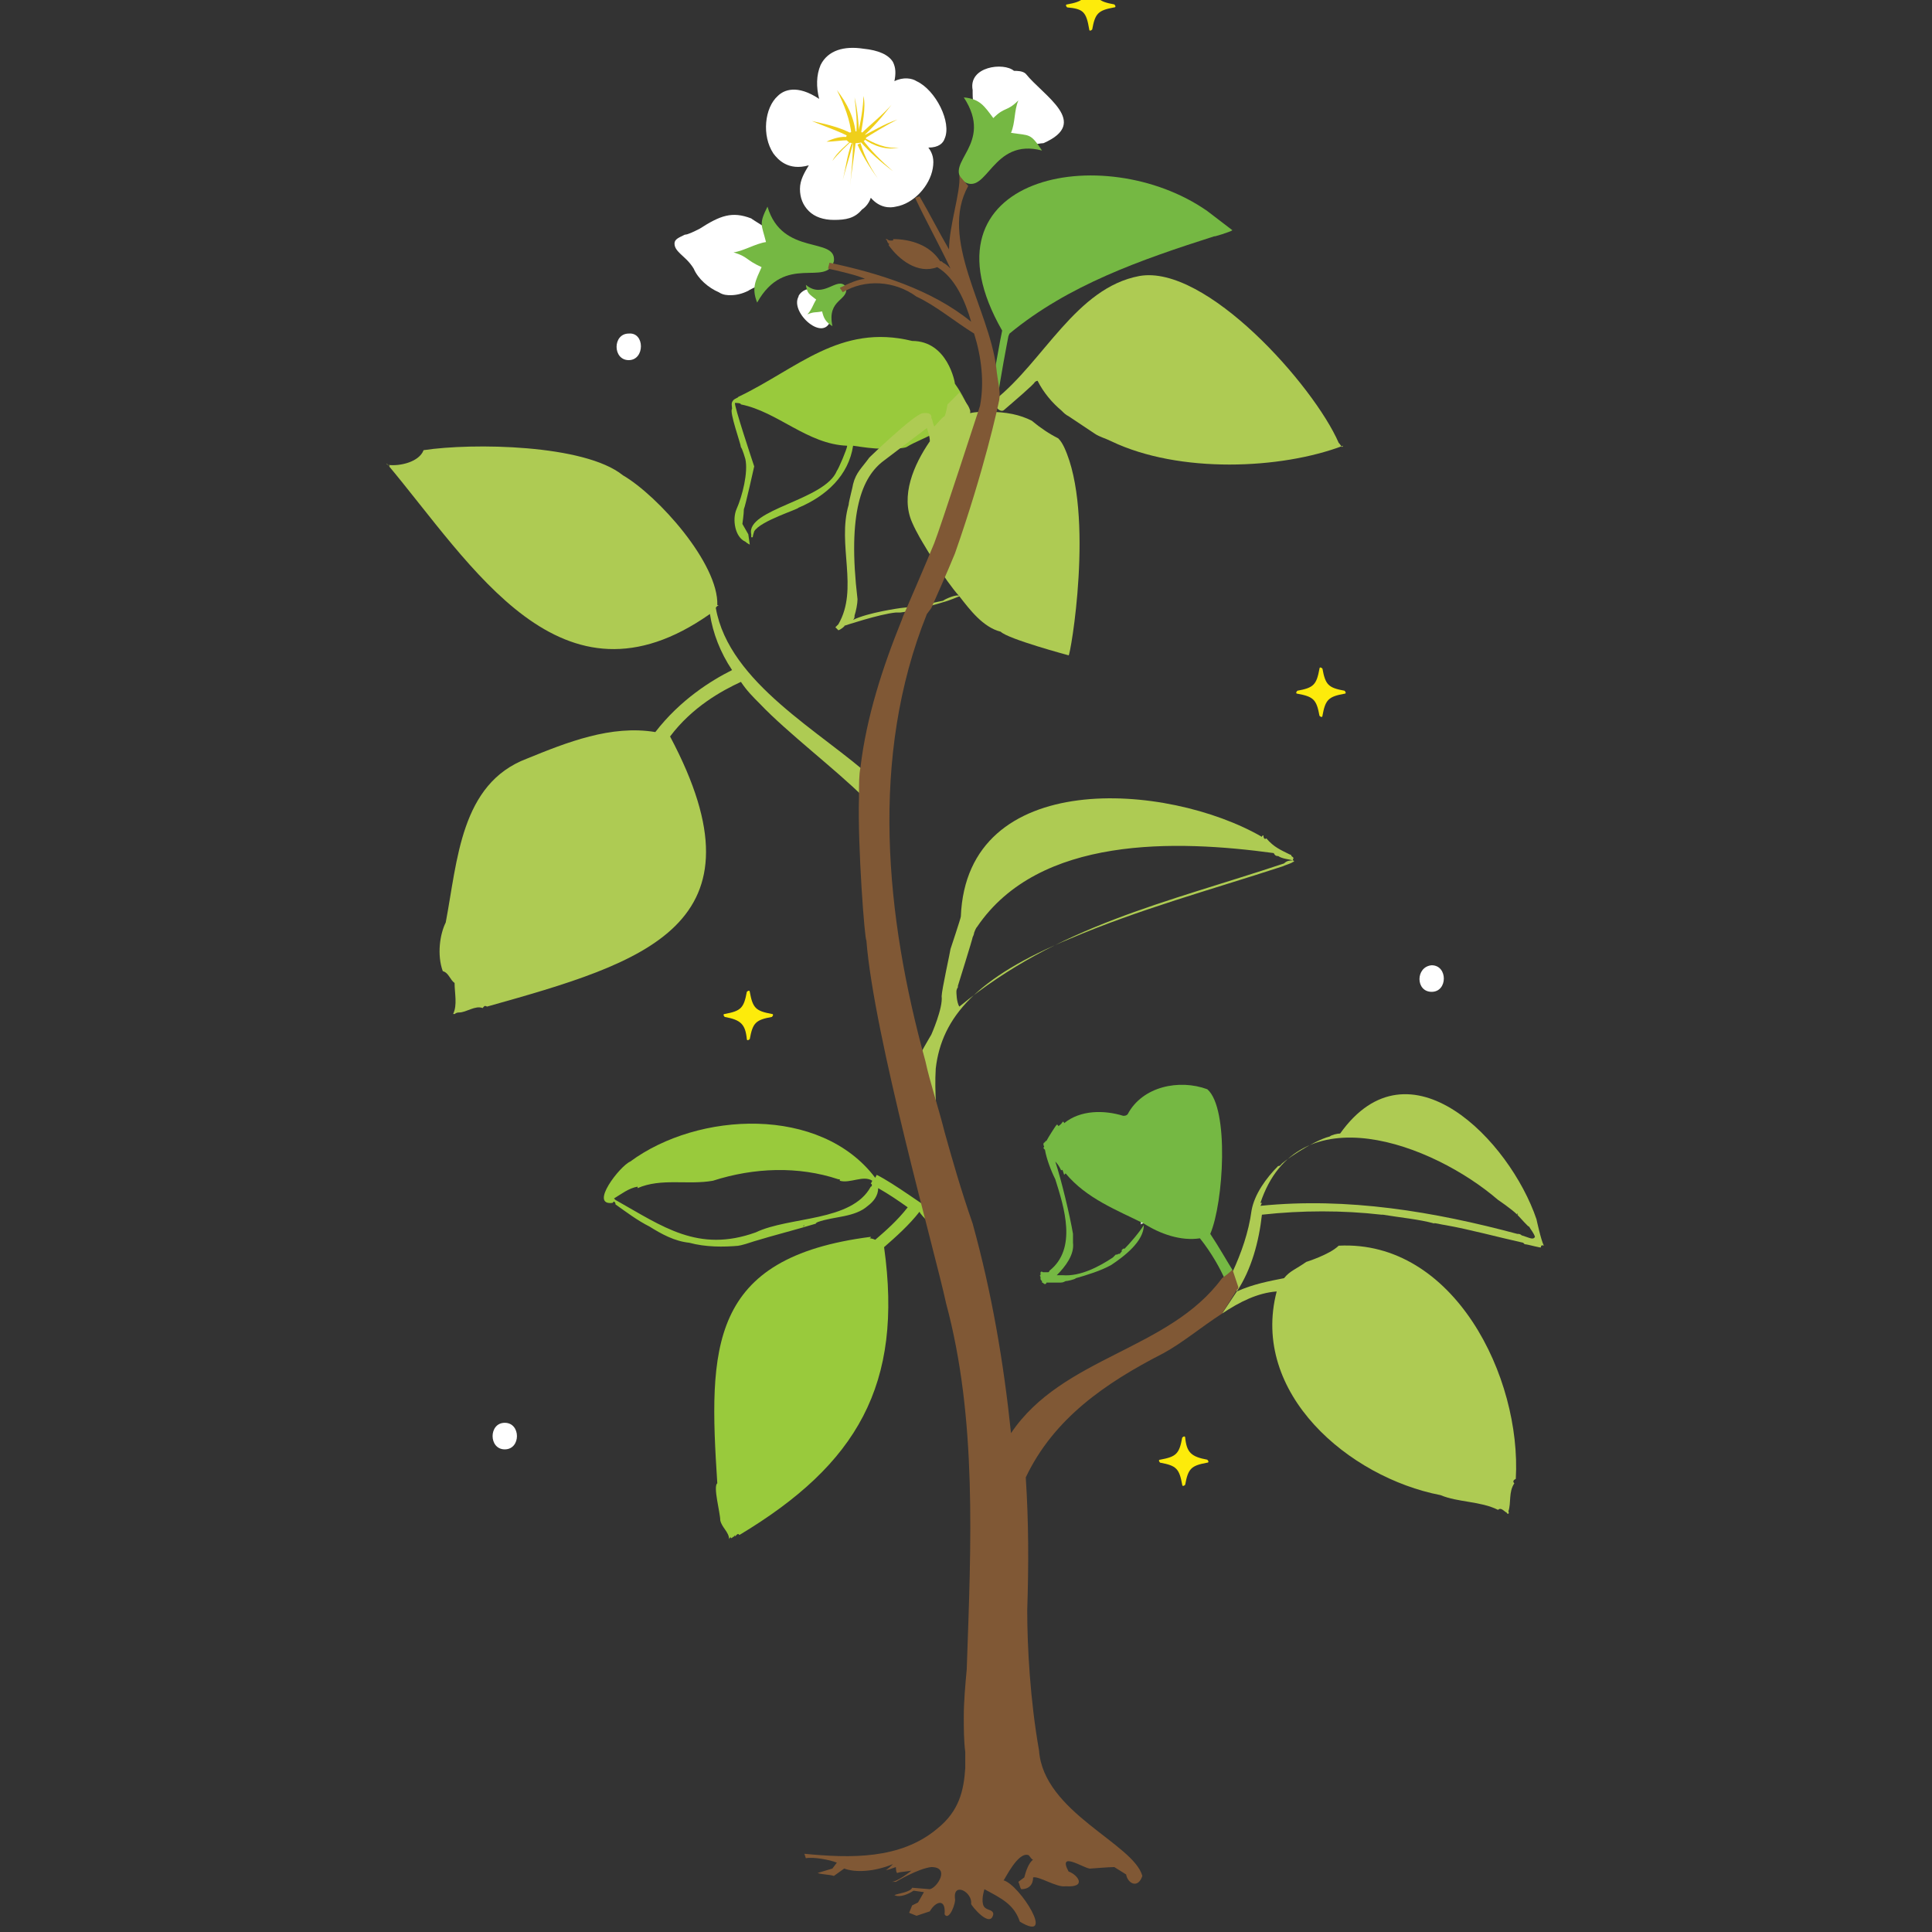 <?xml version="1.0" encoding="utf-8"?>
<!-- Generator: Adobe Illustrator 25.4.1, SVG Export Plug-In . SVG Version: 6.00 Build 0)  -->
<svg version="1.1" id="Layer_1" xmlns="http://www.w3.org/2000/svg" xmlns:xlink="http://www.w3.org/1999/xlink" x="0px" y="0px"
	 viewBox="0 0 130.9 130.9" style="enable-background:new 0 0 130.9 130.9;" xml:space="preserve">
<rect x="0" y="0" width="130.9" height="130.9" fill="#333333" stroke="none"/>
<style type="text/css">
	.st0{fill:#FDEB0B;}
	.st1{fill:#FFFFFF;}
	.st2{fill:#AECB53;}
	.st3{fill:#75B843;}
	.st4{fill:#99CA3C;}
	.st5{fill:#EFCF1A;}
	.st6{fill:#805835;}
</style>
<g id="Layer_1_00000174593144773412148750000007022404058104219556_">
</g>
<path class="st0" d="M73.8,2c0,0.1,0.1,0.1,0.2,0c0.2-1.1,0.4-1.3,1.5-1.5c0.1,0,0.1-0.1,0-0.2c-1.1-0.2-1.3-0.4-1.5-1.5
	c0-0.1-0.1-0.1-0.2,0c-0.2,1.1-0.4,1.3-1.5,1.5c-0.1,0-0.1,0.1,0,0.2C73.4,0.6,73.6,0.8,73.8,2z"/>
<path class="st1" d="M34.2,96.4c-1.1,0-1.1,1.8,0,1.8C35.3,98.2,35.3,96.4,34.2,96.4z"/>
<path class="st1" d="M42.6,24.4c1.1,0,1.1-1.9,0-1.8C41.5,22.6,41.5,24.4,42.6,24.4z"/>
<path class="st1" d="M77.3,82.8c0,0.1,0,0.2,0,0.2c0-0.1,0.1-0.1,0.1-0.1c0.1,0,0.1-0.1,0.1-0.1c0.1,0,0.1-0.1,0.1-0.1l0,0
	C77.4,82.8,77.4,82.7,77.3,82.8L77.3,82.8z"/>
<path class="st1" d="M97,67.2c1.1,0,1.1-1.8,0-1.8C95.9,65.5,95.9,67.2,97,67.2z"/>
<path class="st1" d="M86.7,78.8c0.1-0.1,0.1-0.1,0.1-0.1C86.7,78.8,86.7,78.8,86.7,78.8z"/>
<path class="st0" d="M80.3,97.4c0-0.1-0.1-0.1-0.2,0c-0.2,1.1-0.4,1.3-1.5,1.5c-0.1,0-0.1,0.1,0,0.2c1.1,0.2,1.3,0.4,1.5,1.5
	c0,0.1,0.1,0.1,0.2,0c0.2-1.1,0.4-1.3,1.5-1.5c0.1,0,0.1-0.1,0-0.2C80.7,98.7,80.4,98.4,80.3,97.4z"/>
<path class="st0" d="M89.4,48.5c0.1,0.1,0.2,0.1,0.2,0c0.2-1.1,0.4-1.3,1.5-1.5c0.1,0,0.1-0.1,0-0.2c-1.1-0.2-1.3-0.4-1.5-1.5
	c-0.1-0.1-0.2-0.1-0.2,0c-0.2,1.1-0.4,1.3-1.5,1.5c-0.1,0.1-0.1,0.2,0,0.2C89,47.2,89.2,47.4,89.4,48.5z"/>
<path class="st1" d="M86.8,58.6L86.8,58.6L86.8,58.6z"/>
<path class="st0" d="M50.6,70.4c0,0.1,0.1,0.1,0.2,0c0.2-1.1,0.4-1.3,1.5-1.5c0.1-0.1,0.1-0.2,0-0.2c-1.1-0.2-1.3-0.4-1.5-1.5
	c0-0.1-0.1-0.1-0.2,0c-0.2,1.1-0.4,1.3-1.5,1.5c-0.1,0-0.1,0.1,0,0.2C50.2,69.1,50.5,69.4,50.6,70.4z"/>
<path class="st1" d="M102.8,82.3C102.8,82.4,102.8,82.4,102.8,82.3C102.9,82.4,102.9,82.4,102.8,82.3L102.8,82.3z"/>
<path class="st1" d="M26.4,31.6C26.4,31.6,26.4,31.6,26.4,31.6C26.4,31.6,26.4,31.6,26.4,31.6z"/>
<path class="st2" d="M90.7,30c-1.7-3.9-9-12.1-13.5-11.3c-4.3,0.8-6.5,5.8-9.8,8.4c-0.2,0.2,0.3,0.9,0.6,0.7
	c0.7-0.6,2.1-1.8,2.1-1.9c0.1-0.1,0.2-0.1,0.2-0.1c0.4,0.8,1,1.5,1.6,2c0.2,0.2,0.3,0.3,0.5,0.4c0.6,0.4,1.2,0.8,1.8,1.2
	c0.3,0.2,0.7,0.3,1.1,0.5c4.6,2.2,11.5,1.9,15.7,0.3C90.9,30.4,90.9,30.2,90.7,30z"/>
<path class="st3" d="M68.3,22.9c0-0.1,0.1-0.3,0.1-0.3c4-3.3,8.9-5,13.9-6.6c-0.2,0.1,1.1-0.3,1.2-0.4l-1.7-1.3
	c-7-4.9-19.9-2.4-13.9,8.1c-0.1,0.4-0.6,3.3-0.7,3.8c0.2,0.2,0.3,0.6,0.4,0.8C67.7,26,68.3,22.9,68.3,22.9z"/>
<path class="st4" d="M59.4,79.6l-0.1,0.2c-3.7-4.9-12-4.5-16.6-1.1c-0.7,0.3-2.8,3-1.2,2.8c0,0,0,0,0.1-0.1c0.1,0.1,0.1,0.1,0.1,0.2
	c0.7,0.5,1.5,1.1,2.3,1.5c0.8,0.5,1.7,1,2.7,1.1c1.1,0.3,2.3,0.3,3.4,0.2H50c0.2,0,0.8-0.2,1.1-0.3c1.3-0.4,2.9-0.8,4.2-1.2
	c0,0-0.1,0,0.1-0.1l0,0l0,0c1.1-0.4,2.5-0.3,3.4-1.1c0.4-0.3,0.7-0.7,0.7-1.2c0.7,0.4,1.3,0.8,2,1.3c-0.7,0.9-1.5,1.6-2.2,2.2
	c0,0-0.2-0.1-0.4-0.1c0,0,0.1,0,0.1-0.1c-11,1.4-11,7.5-10.4,16.7c-0.3,0.2,0.2,2,0.2,2.5c0.1,0.5,0.6,0.8,0.6,1.3
	c0-0.1,0.1-0.1,0.1-0.2c0,0.2,0.1,0.1,0.2,0c0,0.1,0.1-0.1,0.1-0.1v0.1c0.2-0.2,0.2-0.2,0.3-0.1c8-4.8,11.1-10.2,9.8-19.5
	c0.8-0.7,1.7-1.5,2.4-2.4c0.1,0.3,1.2,1.2,1.3,1.5c0-0.4,0-0.9,0-1.3C62.6,81.7,60.6,80.2,59.4,79.6z M41.5,81.5L41.5,81.5
	L41.5,81.5z M48.7,84.5c0.1,0,0.1,0,0.2,0C48.8,84.5,48.7,84.5,48.7,84.5z M54.4,83.1c0,0,0.1-0.1,0.1-0.1
	C54.5,83.1,54.4,83.1,54.4,83.1z M59,80.2c0.1,0,0.1,0.2,0,0.2c-1.3,2.4-5.5,2-7.8,3.1c-3.9,1.4-6.3-0.4-9.5-2.2l-0.1-0.1
	c0.5-0.3,1-0.7,1.6-0.8v0.1c1.6-0.7,3.4-0.2,5.1-0.5c2.8-0.9,5.8-1,8.5-0.1h0.1V80c0.7,0.2,1.6-0.4,2.2,0L59,80.2z"/>
<path class="st2" d="M48.5,41.2c0-0.1,0.2-0.2,0.2-0.2h-0.1c0.1-2.8-4-7.4-6.4-8.8c-2.6-2.1-10.2-2.2-13.5-1.7
	c-0.3,0.8-1.6,1.1-2.4,1l0,0c0,0,0.1,0,0.1,0.1c0,0-0.1,0-0.1-0.1c-0.1,0-0.1-0.1-0.1-0.1C32,38.3,38,48.7,48.1,41.6
	c0.2,1.3,0.7,2.6,1.5,3.8c-1.4,0.7-3.5,2-5.2,4.2c-3-0.5-6,0.7-8.7,1.8c-4.5,1.7-4.7,6.9-5.5,11.1c-0.4,0.8-0.6,2.2-0.2,3.3
	c0.4,0.1,0.5,0.6,0.8,0.8c0,0.7,0.2,1.5-0.1,2.1h0.1c-0.1,0.1-0.1,0.1-0.1,0.1c0.1-0.1,0.2-0.2,0.4-0.2c0.5,0,1.1-0.5,1.6-0.3
	c0.1-0.1,0.1-0.2,0.3-0.1c10.7-3,19.2-5.5,12.4-18.3c1.5-2,3.5-3.1,4.8-3.7c0.4,0.6,0.8,1,1.3,1.5c1.8,1.9,5.2,4.5,7,6.3
	c0.3-0.4,0.7-0.8,0.7-1.2C55.7,49.6,49.4,46.3,48.5,41.2z"/>
<path class="st3" d="M82,83.6c0.9-2.1,1.3-8.5-0.2-9.8c-1.9-0.7-4.4-0.2-5.4,1.7c-0.1,0.1-0.2,0.1-0.3,0.1c-1.3-0.4-2.9-0.4-4,0.5
	c0,0,0-0.1-0.1-0.1c-0.1,0.2-0.3,0.3-0.3,0.3s0-0.1-0.1-0.1c-0.1,0.1-0.6,0.9-0.7,1.1c-0.1,0-0.1,0.1-0.1,0.1
	c-0.1,0-0.1,0.1-0.1,0.1s0,0.1,0,0.1c0.1,0.1,0,0.1,0,0.2c0,0,0,0,0.1,0.1c0.1,0.6,0.4,1.4,0.7,2c0.6,1.9,1.5,4.7-0.4,6.2
	c0,0.1-0.1,0.1-0.1,0.1c-0.1,0-0.2,0-0.2,0h-0.1c-0.1,0-0.1-0.1-0.2,0c0,0.1,0,0.1,0,0.1v0.1c-0.1,0,0,0.1,0,0.1v0.1
	c0,0.1,0,0.1,0.1,0.2c0,0,0,0,0,0.1c0.1,0,0.1,0.1,0.2,0.1c0,0,0.1,0,0.1-0.1c0,0,0.1,0,0.1,0c0.2,0,0.4,0,0.7,0s0.3,0,0.5-0.1
	c0.1,0,0.6-0.1,0.7-0.2c0.7-0.2,1.7-0.5,2.4-0.9c0.9-0.6,2.2-1.6,2.2-2.7c-0.3,0.5-1,1.3-1.3,1.6c0,0,0,0-0.1,0L76,84.7L76,84.8
	c0,0-0.1,0.1-0.1,0.1c0,0.1-0.1,0-0.2,0.1c0,0,0,0-0.1,0c0,0,0,0-0.1,0.1c0,0-0.1,0.1-0.1,0.1c-0.9,0.6-2.2,1.3-3.4,1.2
	c-0.1,0-0.3,0-0.4,0c0.6-0.6,1.2-1.4,1.1-2.2c0-0.1,0-0.2,0-0.3c0,0,0-0.1,0-0.1c0,0,0-0.2,0-0.2c-0.2-1.2-0.8-3.7-1.2-4.9
	c0.2,0.2,0.3,0.4,0.4,0.6c0.1-0.1,0.1,0,0.2,0.3l0.1-0.1c1.4,1.7,3.5,2.5,5.3,3.4l0,0c1.1,0.7,2.5,1.2,3.8,1c0.8,1,1.4,2.1,1.7,2.8
	l0.6-0.5C83.1,85.4,82.6,84.5,82,83.6z"/>
<path class="st2" d="M90.7,84.4c-0.6,0.6-2.2,1.1-2.2,1.1c-0.7,0.5-1.1,0.6-1.5,1.1c-1,0.2-2.1,0.4-3.2,0.9l-1,1.5
	c1.2-0.8,2.4-1.4,3.7-1.5c-1.8,6.9,4.9,12.6,11.1,13.8c1.2,0.5,2.7,0.4,3.9,1c0.2-0.2,0.4,0.1,0.6,0.2c0,0.1,0.2,0.1,0.1-0.1
	c0.2-0.6,0-1.3,0.4-1.9c-0.1-0.1-0.1-0.2,0.1-0.3C103.1,93.3,98.5,84,90.7,84.4z"/>
<path class="st2" d="M104.6,84.4c-0.2-0.4-0.5-1.8-0.5-1.8c-1.8-5.3-8.6-12.4-13.3-5.8c-0.2,0-0.6,0.1-0.7,0.2
	c-1.2,0.3-3.3,1.8-3.3,1.9c-0.1,0.1-0.1,0.1-0.2,0.1c-0.8,0.8-1.6,1.9-1.8,3c-0.2,1.5-0.7,2.9-1.3,4.2l0.3,1.3
	c1-1.5,1.5-3.4,1.7-5.2c2.7-0.3,5.5-0.3,8.1,0h0.1c1.2,0.2,2.4,0.3,3.5,0.6c-0.2-0.1,0.6,0.1,0.7,0.1c1.7,0.3,3.5,0.8,5.3,1.2l0,0
	c0,0,0.1,0.1,0.1,0.1c0.2,0,1.2,0.3,1.1,0.2C104.4,84.3,104.6,84.4,104.6,84.4z M103.4,83.8l-0.3-0.1c-0.1-0.1-0.2-0.1-0.3-0.1
	c-5.6-1.5-11.5-2.5-17.4-1.9l0.1-0.2h-0.1c2.5-7.5,11.7-4,16.1-0.2c0,0,0.9,0.6,1.3,1c0,0,0,0,0-0.1c0,0,0.1,0.1,0,0.1
	c0.2,0.2,0.8,0.9,0.8,0.8c0.1,0.2,0.3,0.4,0.4,0.7C103.9,84,103.7,83.9,103.4,83.8z"/>
<path class="st2" d="M72.5,63.6C72.5,63.6,72.6,63.6,72.5,63.6c4.7-2,9.5-3.3,14.4-4.9l0,0c0,0,0,0-0.1,0c0,0,0,0,0.1,0
	c0.2-0.1,0.6-0.2,0.7-0.3c0.1,0,0.1-0.1,0-0.1v-0.1c0.1,0,0-0.1,0-0.1c0.1,0,0,0-0.1-0.1c0-0.1-0.1-0.1-0.1-0.1
	c-0.6-0.3-1.1-0.5-1.6-1.1c-0.1,0.1-0.2,0-0.2-0.2c-0.1,0-0.1,0.1-0.1,0.1c-6.4-3.7-20-4.7-20.4,5.4c0,0.1-0.7,2.2-0.7,2.2
	c0,0.1-0.6,2.8-0.6,3.2c0.1,0.8-0.7,2.6-0.7,2.6s-0.9,1.5-0.9,1.7c0,0.3,1.3,3.5,1.3,3.8s-0.2-1.6-0.1-3.2
	C63.8,68.9,66.2,66.2,72.5,63.6z M64.8,67.2L64.8,67.2c0-0.2,0.1-0.3,0.1-0.3v-0.1c0,0,1-3.2,1-3.3c0,0,0.1-0.2,0.1-0.3
	c0,0,0.1-0.3,0.2-0.4c4.2-6.2,13.5-5.9,20.1-5c0.1,0.2,0.2,0.2,0.3,0.2c0.3,0.2,0.7,0.2,1,0.3c-0.2,0-0.4,0-0.6,0.2
	c-8.1,2.7-15.3,4.2-22,9.7C64.8,67.9,64.8,67.2,64.8,67.2z"/>
<path class="st4" d="M64.6,27.3c0.2,0.4,0.4,0.9,0.6,1.3c0.2-0.2,0.3-0.3,0.6-0.4c-0.2-0.7-0.6-1.5-1.1-2.2c0-0.1-0.5-2.9-2.9-2.9
	c-4.9-1.2-7.8,1.9-11.8,3.8c0.1,0-0.2,0.1-0.3,0.2c-0.2,0.2-0.1,0.4-0.1,0.6c-0.2,0.2,0.6,2.4,0.6,2.6c0.1,0.1,0.3,0.8,0.3,0.8
	c0.2,0.9-0.2,2.5-0.6,3.4c-0.3,0.7-0.1,1.9,0.6,2.2c0.1,0.1,0.3,0.2,0.3,0.2c0,0-0.1-0.7-0.1-0.7l-0.4-0.7c0,0,0.1-0.7,0.1-1
	c0.1-0.2,0.7-2.9,0.7-2.9c-0.1-0.3-1.4-4.2-1.3-4.3c0.1,0,0.4,0,0.4,0.1c2.5,0.5,4.5,2.7,7.2,2.8c0,0.2-0.6,1.6-0.7,1.7
	c-0.8,2-6.2,2.6-5.8,4.3c0,0.1,0,0.2,0,0.2H51c0-0.1,0.1-0.4,0.1-0.4c0.4-0.7,3-1.5,3-1.6c1.9-0.8,3.4-2.2,3.7-4.2
	c0.7,0.1,1.3,0.2,2,0.2c0.7,0,1.3,0,1.6-0.1C62.7,29.5,64.3,29.4,64.6,27.3z"/>
<path class="st2" d="M72.1,30.3c-0.1-0.2-0.2-0.4-0.4-0.6c-0.6-0.3-1.2-0.7-1.8-1.2c-0.8-0.4-1.7-0.6-3-0.6c-0.4,0-0.8,0-1.2,0.1
	c0.1-0.1,0-0.3-0.1-0.5L65,26.6l-0.8,0.8c0,0-0.1,0.6-0.2,0.8c-0.2,0.1-0.4,0.4-0.7,0.7c-0.1-0.2-0.1-0.4-0.2-0.6
	c0,0,0.1-0.4-0.6-0.3c-0.6,0.1-3.6,3-3.6,3c-0.5,0.7-0.9,1-1.1,1.8c0,0.1-0.3,1.2-0.3,1.4c-0.8,2.7,0.7,5.7-0.7,8.1l-0.2,0.2
	l0.2,0.2c0.1,0,0.5-0.3,0.4-0.3c0,0,2.4-0.8,3.5-0.9H61c1-0.1,2.9-0.7,2.9-0.7c0.4-0.1,1.1-0.4,1.1-0.4c0.7,0.9,1.6,2.1,2.8,2.4
	c0.5,0.5,4.6,1.6,4.6,1.6C72.5,44.6,74.2,34.8,72.1,30.3z M63.9,40.7C63,40.9,62,41.1,61,41.2c0,0-2.2,0.3-3.2,0.8
	c0.1-0.1,0.1-0.2,0.1-0.3c0.1-0.3,0.2-0.8,0.2-1.1c-0.7-5.9,0.3-8.3,1.8-9.4l2.9-2.2c0.1,0.3,0.2,0.6,0.2,0.9
	c-1.1,1.6-2,3.7-1.2,5.5c0.3,0.7,0.8,1.5,0.8,1.5s1.4,2.4,2.4,3.5C64.9,40.2,64,40.6,63.9,40.7z"/>
<path class="st1" d="M52.3,15.8c0.1-0.1-1.3-0.9-1.4-1c-1.3-0.5-2.1-0.2-3.5,0.7c-0.4,0.2-0.8,0.4-1,0.4c-0.4,0.2-0.7,0.3-0.7,0.6
	s0.2,0.5,0.4,0.7c0.2,0.2,0.6,0.5,0.9,1c0.3,0.7,1,1.3,1.7,1.6C49,20,49.3,20,49.5,20c0.4,0,0.8-0.1,1.2-0.3
	c0.1-0.1,1.3-0.6,1.2-0.7S52.2,15.9,52.3,15.8z"/>
<path class="st1" d="M69.5,5c-0.2-0.2-0.6-0.2-0.8-0.2c-0.7-0.6-3.1-0.3-2.8,1.3c0,0.1,0,0.2,0,0.2c0,0.6,0.1,1.7,0.6,2
	c0.2,0,1.2,0.4,1.2,0.5c0.7,1.1,1-0.2,1.5,0.9c0,0.3,0.6,0.2,0.7,0.1c0.2,0,0.6-0.1,0.8-0.1C73.9,8.3,70.7,6.5,69.5,5z"/>
<g>
	<path class="st1" d="M56.5,14.9c-0.7,0-1.3-0.2-1.7-0.6c-0.4-0.4-0.6-0.9-0.6-1.5s0.3-1.1,0.6-1.6c-1.4,0.4-2.1-0.4-2.4-0.8
		c-0.8-1.2-0.6-3.1,0.3-3.9c0.4-0.4,1.3-0.8,2.8,0.2c-0.2-0.8-0.2-1.6,0.1-2.3c0.5-1,1.6-1.3,2.9-1.1c1,0.1,1.7,0.4,2,0.9
		c0.2,0.4,0.2,0.8,0.1,1.3c0.6-0.3,1.2-0.2,1.5,0c1.3,0.6,2.4,2.8,1.9,3.9c-0.1,0.3-0.4,0.6-1.1,0.6c0.3,0.4,0.4,0.8,0.3,1.4
		c-0.2,1.2-1.3,2.4-2.5,2.6c-0.4,0.1-1.1,0.1-1.7-0.6c-0.1,0.3-0.3,0.6-0.6,0.8C57.9,14.8,57.3,14.9,56.5,14.9z"/>
</g>
<path class="st5" d="M58,8.9c0.9,0,0.9,0.8,0,0.8C57.1,9.8,57.1,8.9,58,8.9z"/>
<g>
	<path class="st5" d="M57.7,9.2c-0.1-1.1-0.5-2.1-1-3.1l0,0C57.4,7,57.9,8,58,9.2H57.7z"/>
</g>
<g>
	<path class="st5" d="M58,9.2c0.1-0.9,0-1.7-0.1-2.6l0,0c0.2,0.8,0.3,1.9,0.3,2.6H58z"/>
</g>
<g>
	<path class="st5" d="M58.1,9.1c0.2-0.7,0.4-1.9,0.4-2.6l0,0c0.2,0.8-0.1,2-0.2,2.8L58.1,9.1z"/>
</g>
<g>
	<path class="st5" d="M58.3,9.1c0.7-0.7,1.5-1.3,2.1-2l0,0c-0.6,0.8-1.3,1.6-2,2.2L58.3,9.1z"/>
</g>
<g>
	<path class="st5" d="M57.6,9.3c-0.7-0.4-1.9-0.8-2.6-1.1l0,0c0.9,0.2,1.9,0.4,2.8,0.9L57.6,9.3z"/>
</g>
<g>
	<path class="st5" d="M58.3,9.3c0.8-0.4,1.6-0.9,2.5-1.2c-0.8,0.4-1.6,0.9-2.4,1.4L58.3,9.3z"/>
</g>
<g>
	<path class="st5" d="M58.5,9.3c0.7,0.4,1.5,0.8,2.4,0.7c-0.8,0.2-1.7-0.1-2.4-0.6L58.5,9.3z"/>
</g>
<g>
	<path class="st5" d="M58.4,9.4c0.6,0.8,1.3,1.5,2.1,2.2l0,0c-0.8-0.6-1.6-1.3-2.2-2L58.4,9.4z"/>
</g>
<g>
	<path class="st5" d="M58.3,9.7c0.3,1,0.8,1.9,1.4,2.7l0,0c-0.6-0.8-1.2-1.7-1.6-2.6L58.3,9.7z"/>
</g>
<g>
	<path class="st5" d="M58,9.4c-0.1,1.1-0.3,2.1-0.4,3.2l0,0c0.1-1.1,0.2-2.1,0.2-3.2C57.8,9.4,58,9.4,58,9.4z"/>
</g>
<g>
	<path class="st5" d="M57.8,9.7c-0.2,0.8-0.5,1.7-0.7,2.5l0,0c0.2-0.8,0.3-1.7,0.6-2.5L57.8,9.7z"/>
</g>
<g>
	<path class="st5" d="M57.9,9.4c-0.4,0.3-1.2,1.1-1.5,1.5l0,0c0.3-0.6,1-1.1,1.5-1.6L57.9,9.4z"/>
</g>
<g>
	<path class="st5" d="M57.5,9.5c-0.5,0-1,0.1-1.5,0.1l0,0c0.4-0.2,1-0.4,1.5-0.3V9.5z"/>
</g>
<path class="st1" d="M54.9,19.7c-0.2-0.3-0.8,0.2-0.8,0.4c-0.6,1.1,1.8,3.2,2.2,1.5C56.3,21.5,56,19.8,54.9,19.7z"/>
<path class="st3" d="M56.5,17.7c0.2-1.7-3.5-0.3-4.5-3.7c-0.6,1.2-0.4,1.2-0.1,2.4c-0.7,0.1-1.5,0.6-2.2,0.7c1,0.3,0.8,0.5,1.9,1
	c-0.4,0.9-0.7,1.4-0.3,2.4C53.2,17.1,56,19.5,56.5,17.7z"/>
<path class="st3" d="M65.3,12.3c1.6,1,1.9-3,5.3-2.1c-0.8-1.2-0.8-1-2.1-1.2c0.3-0.7,0.2-1.5,0.5-2.2c-0.8,0.8-0.9,0.4-1.7,1.2
	c-0.6-0.8-0.9-1.3-2-1.4C67.4,9.8,63.9,11,65.3,12.3z"/>
<path class="st3" d="M57.3,19.4c-0.6-0.7-1.5,0.9-2.7-0.1c0.1,0.6,0.2,0.6,0.7,1c-0.2,0.3-0.3,0.7-0.6,1c0.5-0.2,0.5-0.1,1-0.2
	c0.1,0.4,0.2,0.7,0.7,1C56,20.2,57.6,20.4,57.3,19.4z"/>
<g>
	<path class="st6" d="M83.5,86c0,0.1-0.7,0.6-0.7,0.6c-3.6,4.9-10.8,5.3-14.3,10.5c-0.5-4.8-1.3-9.5-2.6-14.2
		c-0.8-2.3-1.4-4.4-1.9-6.2c-0.4-1.6-1-3.4-1.3-4.8c-2.7-9.8-3.8-20.6,0.1-30.3l0.3-0.4c0,0,1.2-2.7,1.6-3.7c2-5.7,2.9-9.9,3-10.4
		c0.1-0.6-0.1-1.2-0.2-2.2c-0.5-4-3.9-8.7-1.9-12.3l-0.6-0.7c0.1,1.1-0.7,3.4-0.7,5c-0.7-1.2-1.3-2.4-2-3.6L62,13.4
		c0.7,1.5,1.7,3.3,2.4,4.8c-0.2-0.2-0.3-0.3-0.5-0.4c-0.1-0.1-0.1-0.1-0.2-0.1c-0.7-1.1-2-1.5-3.2-1.5c0.1,0.1-0.1,0.1-0.1,0.1
		c-0.1,0-0.2,0-0.3-0.1c0,0,0,0-0.1,0c0.1,0.1,0.1,0.1,0.1,0.1c0,0.1,0.1,0.2,0.1,0.2c0,0,0.1,0,0,0.1c0.7,1,2,2,3.3,1.5
		c1.2,0.7,1.9,2.3,2.3,3.7c-2.7-2.2-6.3-3.3-9.6-4l-0.1,0.4c0.5,0.1,2.2,0.5,2.5,0.7c-0.4,0-1.1,0.3-1.7,0.6l0.2,0.3
		c1.5-0.9,3.5-0.8,5,0.3c1.3,0.6,2.6,1.7,3.9,2.5c0.5,1.6,0.7,3.3,0.4,4.9c0,0-2.7,8.3-3.1,9.3c-0.4,1-2,4.7-2,4.7s-0.1,0.2-0.2,0.5
		c-1.3,3.2-2.4,6.6-2.8,10c-0.1,0.5-0.1,1.1-0.1,2c-0.1,3.4,0.4,9.8,0.5,9.7c0.5,6.5,4.7,21.3,5.4,24.6c2.1,7.8,1.7,16.2,1.4,24.8
		c-0.1,1.1-0.2,2.2-0.2,3.2c0,0.8,0,1.6,0.1,2.4c0,0.3,0,0.7,0,1.1c-0.1,1.5-0.4,2.9-1.9,4.1c-2.5,2.1-5.9,2-9,1.7l0.1,0.3
		c0.5-0.1,1.6,0.1,2.1,0.3l-0.3,0.4l-1,0.3c0.2,0.1,0.8,0.1,1.1,0.2l0.7-0.5c0.8,0.3,2.1,0.2,3.3-0.3c-0.1,0.1-0.4,0.4-0.5,0.4
		c0.2,0,0.4-0.1,0.7-0.2c0,0,0,0.4,0.1,0.4c0.2-0.1,1-0.1,1-0.2c-0.1,0.1-1,0.8-1.4,0.8h0.3c0,0,1.5-0.9,2.4-1
		c1.3,0,0.4,1.4-0.1,1.5l-1.2-0.1c-0.1,0.3-1,0.4-1.2,0.5c0.4,0.2,1-0.1,1.3-0.3l0.7,0.1l-0.4,0.7l-0.4,0.2l-0.2,0.5l0.5,0.2
		l0.9-0.3c0.4-0.7,1.1-0.9,1,0.2c0.3,0.5,0.8-0.8,0.7-1.1c-0.1-1.1,1.2-0.4,1.1,0.4c0,0.1,1.3,1.7,1.5,0.7c0-0.4-0.6-0.2-0.7-0.7
		c-0.1-0.4,0.1-1,0.1-1c1.1,0.6,2,1,2.4,2.2c2.5,1.5,0-2.5-1.1-2.8c0.1-0.1,1-2,1.7-1.7c0.1,0.1,0.2,0.3,0.3,0.3
		c-0.3,0.2-0.5,0.8-0.6,1.2l-0.4,0.3c0.1,0.2,0.1,0.4,0.2,0.5c0.5,0,0.8-0.3,0.8-0.8c0.4-0.1,1.6,0.7,2.2,0.6c1.5,0.1,0.8-0.8,0.2-1
		c-0.8-1.5,1.2-0.1,1.5-0.2c0.1,0,1.2-0.1,1.6-0.1l0.8,0.5c0.1,0.6,0.8,1,1.1,0.1c-0.6-2.2-6.7-4.3-7-8.5c-0.6-3.4-0.8-7-0.8-9.5
		l0,0c0.1-3,0.1-6-0.1-9c1.9-4,5.4-6.4,9.3-8.4c1.3-0.7,2.6-1.8,4-2.7l1-1.6c0.1-0.1,0.1-0.1,0.1-0.2L83.5,86z"/>
	<path class="st6" d="M83.7,87.5C83.7,87.5,83.8,87.4,83.7,87.5L83.7,87.5z"/>
</g>
</svg>
